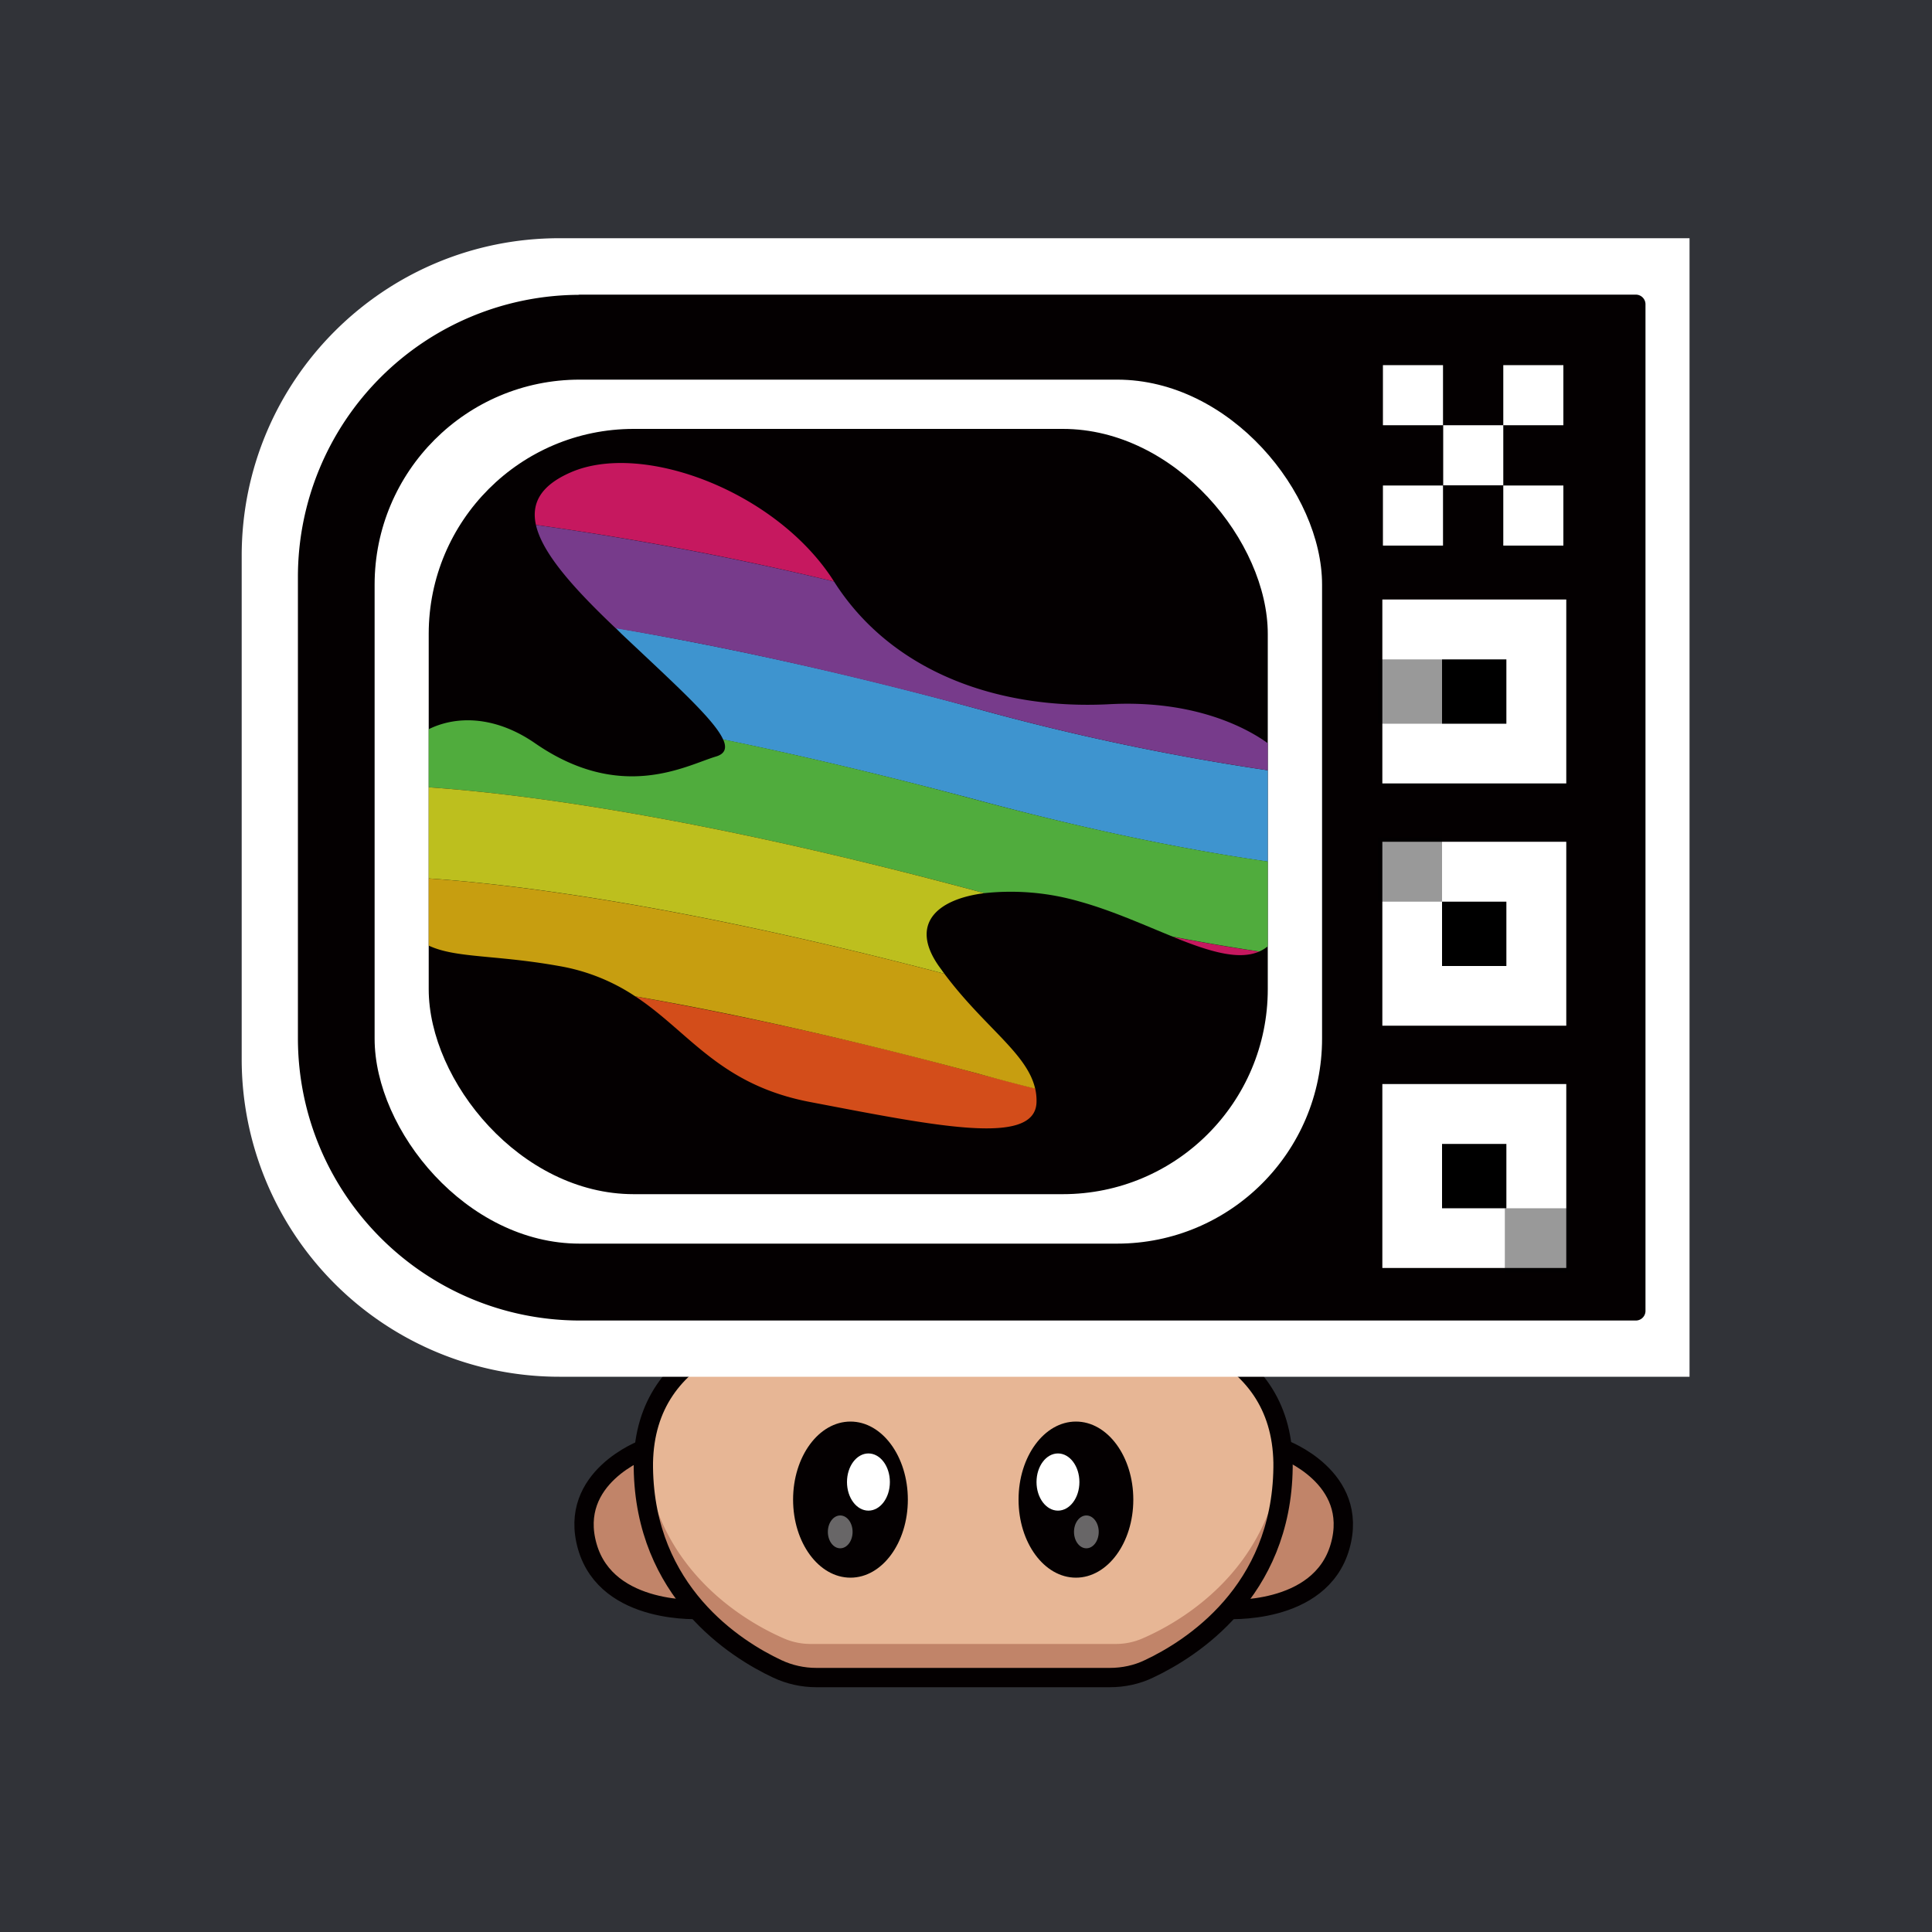 <svg id="a" xmlns="http://www.w3.org/2000/svg" viewBox="0 0 1000 1000"><defs><clipPath id="d"><rect class="l" x="221.9" y="222" width="434.3" height="396.1" rx="106.1" ry="106.1"/></clipPath><style>.e,.j,.l,.m,.n,.q,.t{stroke-width:0}.e,.n{fill:#fff}.e,.q{isolation:isolate;opacity:.4}.l,.v{fill:none}.m{fill:#c18469}.v{stroke:#040001;stroke-linecap:round;stroke-linejoin:round;stroke-width:10px}.t{fill:#040001}</style></defs><path id="b" d="M-.2 0H1005v1000H-.2V0Z" style="fill:#313338;stroke-width:0"/><g id="c"><path class="l" d="M-.2 0h1000v1000H-.2V0Z"/><path class="m" d="M363.3 833s-49 3.4-59.3-32.5 27.7-50.4 27.7-50.4 5.6 45.9 31.6 82.9Z"/><path class="v" d="M363.3 833s-49 3.4-59.3-32.5 29.4-50.4 29.4-50.4 3.9 45.9 30 82.9h-.1Z"/><path class="m" d="M634.3 833s49 3.4 59.3-32.5-27.8-50.4-27.8-50.4-5.5 45.9-31.5 82.9Z"/><path class="v" d="M634.3 833s49 3.4 59.3-32.5-29.4-50.4-29.4-50.4-3.9 45.9-30 82.9h.1Z"/><path d="M664.1 758.6V757c-1.1-59.8-60.5-78.6-132.8-78.6h-65.4c-72.3 0-131.8 18.8-132.9 78.7v2.5c.8 68.5 53.7 97.6 73.1 106 4.3 1.8 8.8 2.7 13.5 2.7h158c4.6 0 9.2-1 13.4-2.8 19.4-8.3 72.3-37.4 73.1-106v-1 .1Z" style="fill:#e7b695;stroke-width:0"/><path class="m" d="M591 848.2a34.2 34.2 0 0 1-13.5 2.7h-158c-4.6 0-9.1-.9-13.4-2.7-18.6-8-68-35-72.7-97.7-.2 2.2-.4 4.3-.4 6.6v2.5c.8 68.5 53.7 97.6 73.1 106 4.3 1.7 8.8 2.7 13.5 2.7h158c4.6 0 9.2-1 13.4-2.8 19.4-8.3 72.3-37.4 73.1-106V757c0-2.2-.2-4.3-.4-6.5-4.7 62.6-54 89.7-72.7 97.7Z"/><ellipse class="t" cx="440.2" cy="776.2" rx="29.7" ry="40.4"/><ellipse class="n" cx="449.5" cy="767.1" rx="11.1" ry="14.8"/><ellipse class="e" cx="434.9" cy="792.9" rx="6.4" ry="8.5"/><ellipse class="t" cx="556.9" cy="776.2" rx="29.7" ry="40.4"/><ellipse class="n" cx="547.6" cy="767.1" rx="11.1" ry="14.8"/><ellipse class="e" cx="562.3" cy="792.9" rx="6.4" ry="8.5"/><path class="v" d="M664.1 758.6v-.6h0v-1c-1.1-59.8-60.5-78.6-132.8-78.6h-65.4c-72.3 0-131.8 18.8-132.9 78.7v.9h0v1.6h0c.8 64.5 47.6 94 69.3 104.2 6.4 3 13.3 4.5 20.2 4.5h152c7 0 14-1.5 20.2-4.5 21.7-10.2 68.6-39.7 69.4-104.2h0v-1h0Z"/><path class="n" d="M289.5 123.3h585v589.3h-585a164.4 164.4 0 0 1-164.4-164.4V287.7c0-90.8 73.6-164.4 164.4-164.4Z"/><path class="t" d="M300.3 157.5h546.4v521H300.3c-78 0-141.1-63.3-141.1-141.2V298.6a141 141 0 0 1 141-141l.1-.1Z"/><rect class="n" x="193.9" y="196.5" width="490.4" height="447.2" rx="106.1" ry="106.1"/><path class="v" d="M300.3 157.5h546.4v521H300.3c-78 0-141.1-63.3-141.1-141.2h0V298.6a141 141 0 0 1 141-141h0l.1-.1Z"/><rect class="t" x="221.9" y="222" width="434.3" height="396.1" rx="106.1" ry="106.1"/><g style="clip-path:url(#d)"><path class="l" d="M509.5 462.3c36.2 9.6 68.6 17 97.5 22.6-14.9-6-31.4-13.6-48.3-18.2a130 130 0 0 0-49.2-4.4Z"/><path d="M328.8 515.7c28 18.4 43.4 45.7 90.5 54.7 65 12.4 116.7 23.2 117.2 0a28 28 0 0 0-.7-7l-29.6-7.7c-58.5-16-117.7-29.3-177.4-40Z" style="fill:#d34d1a;stroke-width:0"/><path d="M651.8 492.5c-14-2-28.8-4.6-44.7-7.6 18 7.3 33.7 12.4 44.7 7.6Zm-356.4-248c-15.6 6.8-20.5 16-18 27.2A1586 1586 0 0 1 431.7 301c-29.4-46.5-99-72.8-136.3-56.5Z" style="fill:#c6185f;stroke-width:0"/><path d="M289.3 500a102 102 0 0 1 39.5 15.7c46.7 8.1 105.5 20.7 177.4 40 10.1 2.8 20 5.4 29.6 7.8-4.2-18.4-26.3-31.8-47-59.5C323.3 460.7 231 454.3 199 453.6c13.1 49.6 32.7 36.1 90.3 46.4Z" style="fill:#c79e10;stroke-width:0"/><path d="m318.7 325.1 3 3c28 26.4 48.1 44.5 52.6 54.7 37.8 7.7 81.6 18 131.9 31.4 66.3 17.9 120.3 28 163.3 33.6a173 173 0 0 0-5.7-48A1256 1256 0 0 1 506.2 367a1996 1996 0 0 0-187.5-42v.1Z" style="fill:#3e94cf;stroke-width:0"/><path d="M574.2 364.5c-58.1 3-113-17-142.5-63.5a1617.2 1617.2 0 0 0-154.3-29.3c3.3 14.7 19.5 32.8 41.3 53.5 48.2 8 110.3 21 187.5 41.8a1256 1256 0 0 0 157.6 32.8c-2-7.5-3.7-12-3.7-12s-27.9-26.4-86-23.3h.1Z" style="fill:#773b8b;stroke-width:0"/><path d="M374.3 382.7c2 4.5 1 7.5-3.8 8.9-15.4 4.6-49 24-93.7-7-33.4-23-68.6-10.5-78.9 21.8 32.1.6 129.9 7 308.3 55l3.3.9a128 128 0 0 1 49.2 4.3c17 4.7 33.4 12.2 48.3 18.2 16 3.1 31 5.6 44.8 7.7 5.7-2.5 10.1-7.7 13-16.6a99.7 99.7 0 0 0 4.7-28.2c-43-5.5-97-15.7-163.3-33.5-50.3-13.5-94-23.7-131.9-31.5Z" style="fill:#50ac3d;stroke-width:0"/><path d="M198 406.4a75.2 75.2 0 0 0-.9 39.4l2 7.8c32 .7 124.2 7 289.7 50.4l-2.9-4c-15.2-21.7-1-34.6 23.6-37.7l-3.3-.9c-178.4-48-276.1-54.4-308.3-55h.1Z" style="fill:#bdbf1e;stroke-width:0"/></g><path class="n" d="M715.5 561.1h95.2v95.2h-95.2v-95.2Z"/><path class="j" d="M746.4 592.1h33.3v33.3h-33.3v-33.3Z"/><path class="q" d="M778.9 625.4h33.3v33.3h-33.3v-33.3Z"/><path class="n" d="M715.5 435.7h95.2v95.2h-95.2v-95.2Z"/><path class="j" d="M746.4 466.7h33.3V500h-33.3v-33.3Z"/><path class="q" d="M713.1 433.4h33.3v33.3h-33.3v-33.3Z"/><path class="n" d="M715.5 310.3h95.2v95.2h-95.2v-95.2Z"/><path class="j" d="M746.4 341.3h33.3v33.3h-33.3v-33.3Z"/><path class="q" d="M713.1 341.3h33.3v33.3h-33.3v-33.3Z"/><path class="n" d="M715.8 251.3h31.1v31.1h-31.1v-31.1Zm0-62.3h31.1v31.1h-31.1V189Zm62.3 62.3h31.1v31.1h-31.1v-31.1Zm0-62.3h31.1v31.1h-31.1V189ZM747 220.1h31.1v31.1H747v-31.1Z"/></g></svg>